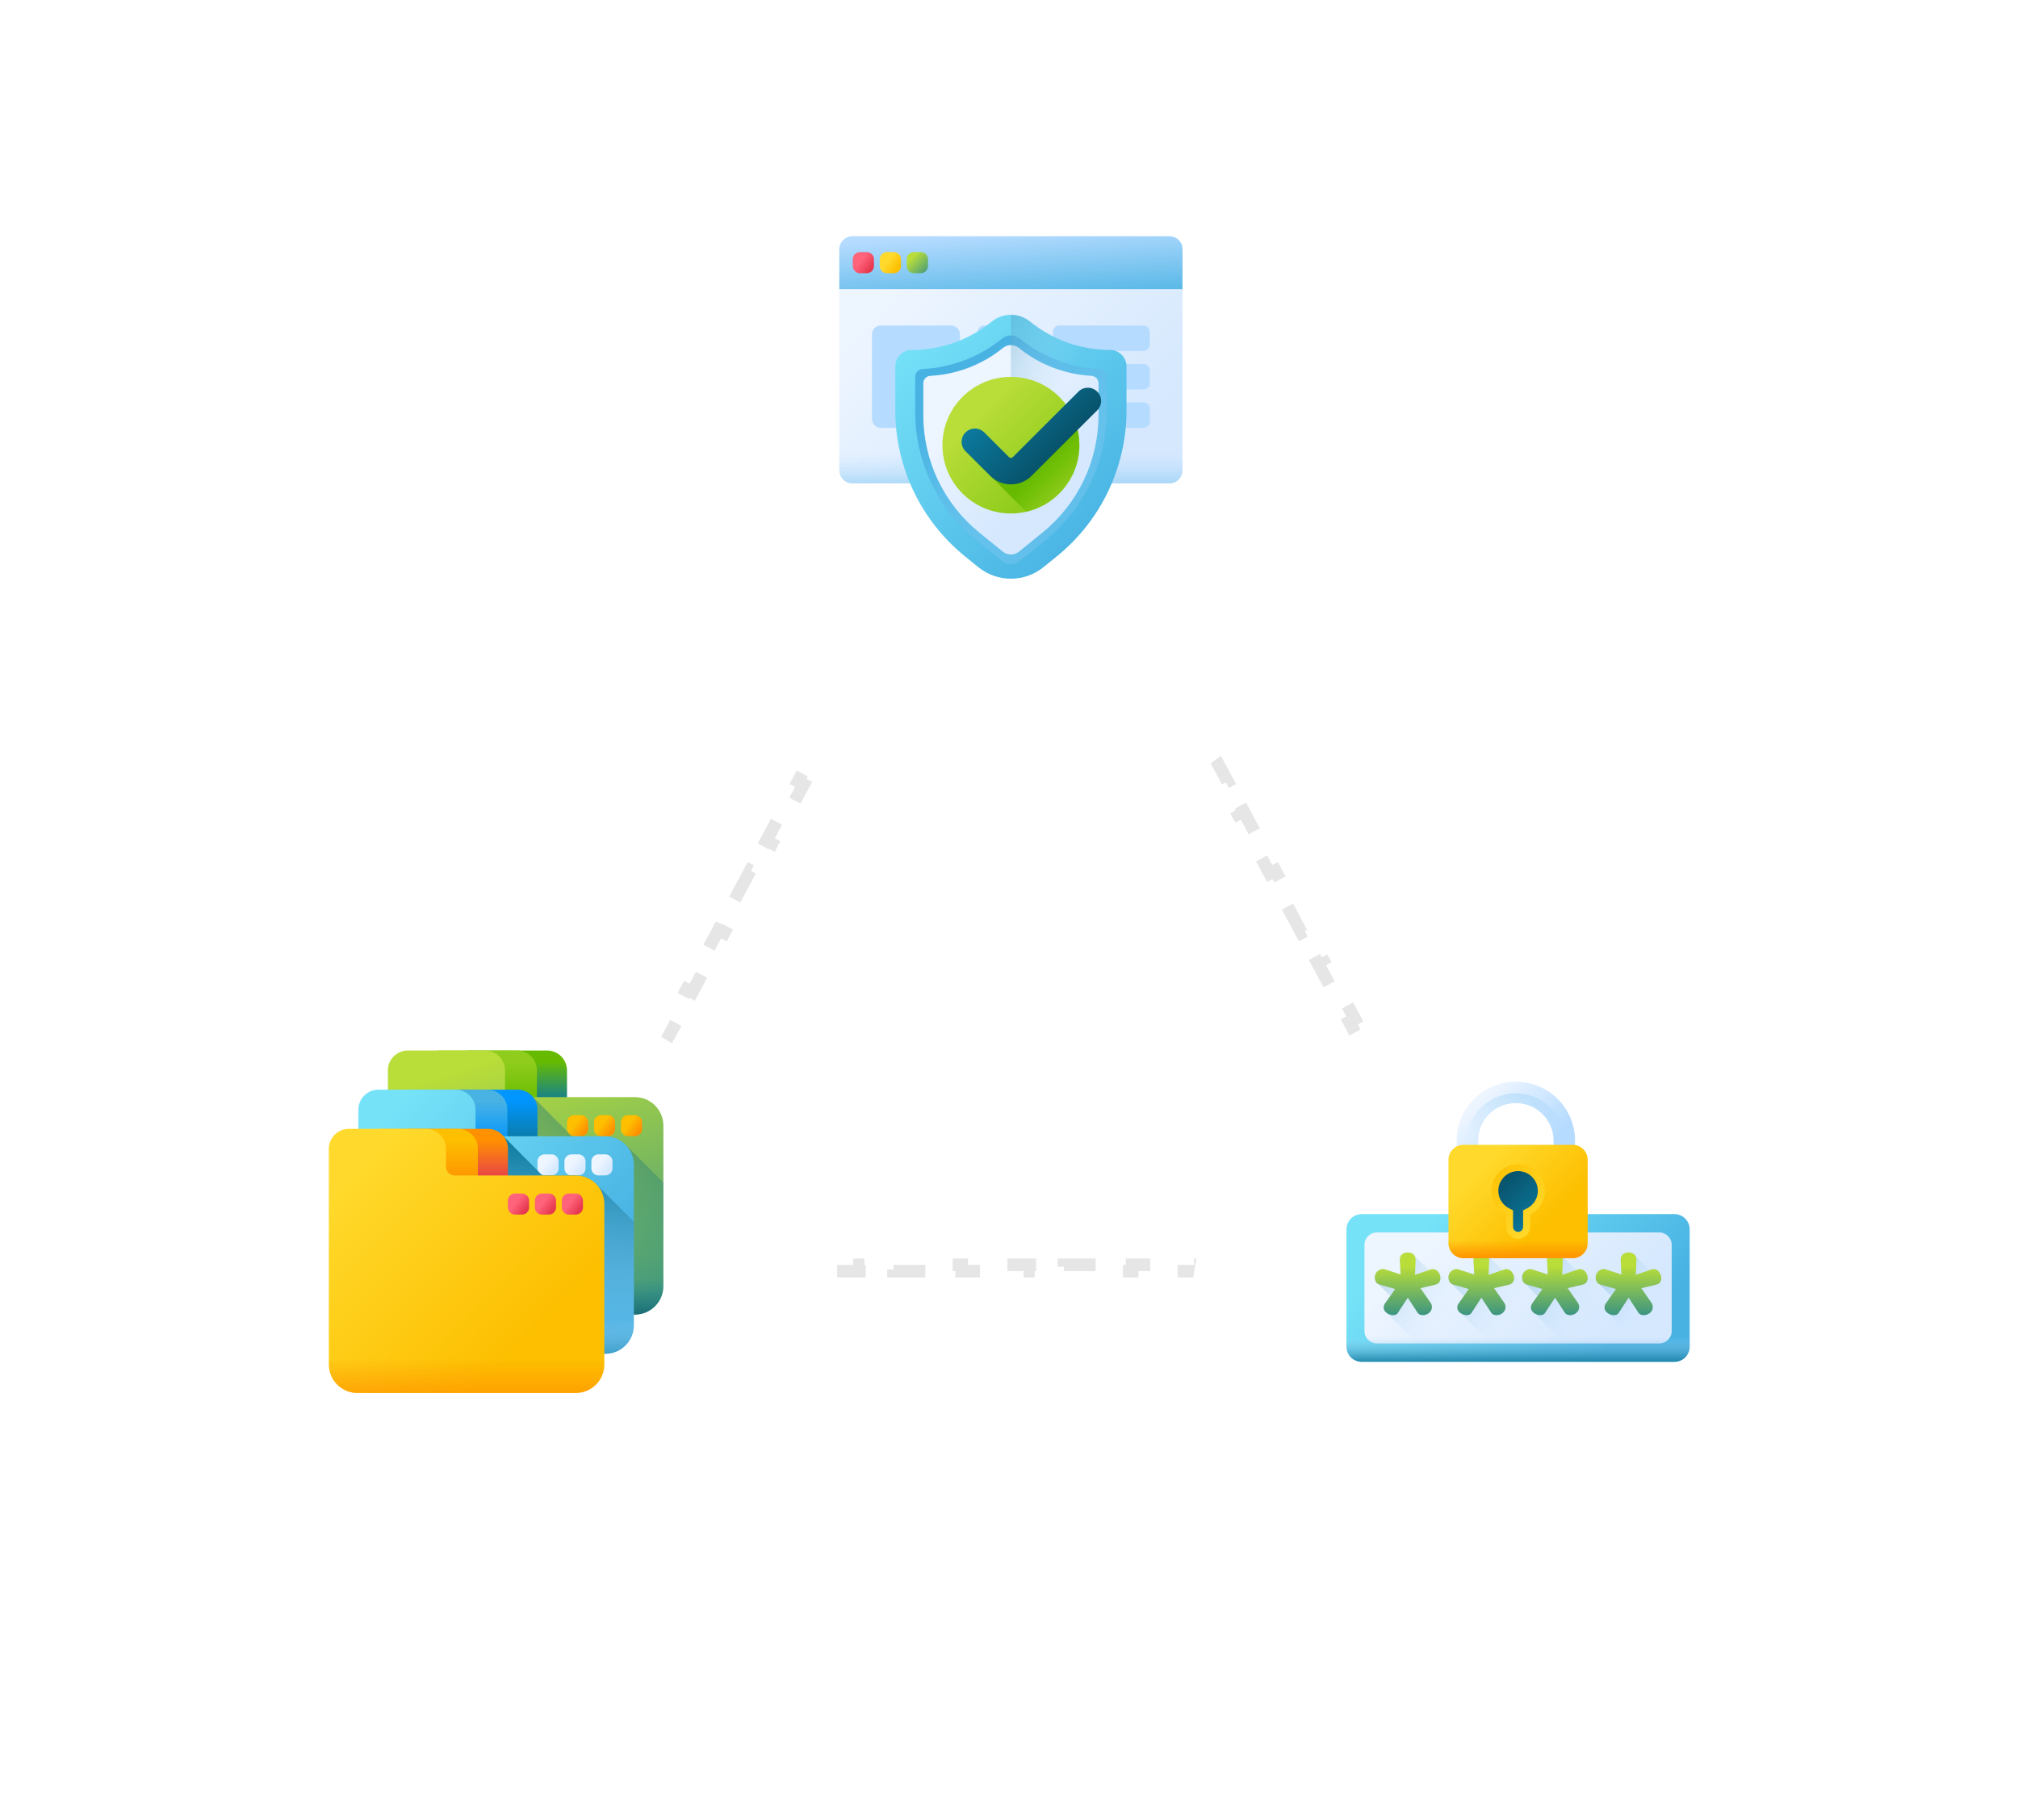 <svg fill="none" height="433" viewBox="0 0 480 433" width="480" xmlns="http://www.w3.org/2000/svg" xmlns:xlink="http://www.w3.org/1999/xlink"><filter id="a" color-interpolation-filters="sRGB" filterUnits="userSpaceOnUse" height="236.587" width="236.916" x="123.356" y="0"><feFlood flood-opacity="0" result="BackgroundImageFix"/><feColorMatrix in="SourceAlpha" type="matrix" values="0 0 0 0 0 0 0 0 0 0 0 0 0 0 0 0 0 0 127 0"/><feOffset dy="20"/><feGaussianBlur stdDeviation="20"/><feColorMatrix type="matrix" values="0 0 0 0 0 0 0 0 0 0 0 0 0 0 0 0 0 0 0.1 0"/><feBlend in2="BackgroundImageFix" mode="normal" result="effect1_dropShadow"/><feBlend in="SourceGraphic" in2="effect1_dropShadow" mode="normal" result="shape"/></filter><filter id="b" color-interpolation-filters="sRGB" filterUnits="userSpaceOnUse" height="236.587" width="236.916" x="243.084" y="196.413"><feFlood flood-opacity="0" result="BackgroundImageFix"/><feColorMatrix in="SourceAlpha" type="matrix" values="0 0 0 0 0 0 0 0 0 0 0 0 0 0 0 0 0 0 127 0"/><feOffset dy="20"/><feGaussianBlur stdDeviation="20"/><feColorMatrix type="matrix" values="0 0 0 0 0 0 0 0 0 0 0 0 0 0 0 0 0 0 0.1 0"/><feBlend in2="BackgroundImageFix" mode="normal" result="effect1_dropShadow"/><feBlend in="SourceGraphic" in2="effect1_dropShadow" mode="normal" result="shape"/></filter><filter id="c" color-interpolation-filters="sRGB" filterUnits="userSpaceOnUse" height="236.587" width="236.916" x="0" y="196.413"><feFlood flood-opacity="0" result="BackgroundImageFix"/><feColorMatrix in="SourceAlpha" type="matrix" values="0 0 0 0 0 0 0 0 0 0 0 0 0 0 0 0 0 0 127 0"/><feOffset dy="20"/><feGaussianBlur stdDeviation="20"/><feColorMatrix type="matrix" values="0 0 0 0 0 0 0 0 0 0 0 0 0 0 0 0 0 0 0.1 0"/><feBlend in2="BackgroundImageFix" mode="normal" result="effect1_dropShadow"/><feBlend in="SourceGraphic" in2="effect1_dropShadow" mode="normal" result="shape"/></filter><linearGradient id="d"><stop offset="0" stop-color="#edf5ff"/><stop offset="1" stop-color="#d5e8fe"/></linearGradient><linearGradient id="e" gradientUnits="userSpaceOnUse" x1="218.509" x2="264.32" xlink:href="#d" y1="63.698" y2="109.605"/><linearGradient id="f" gradientUnits="userSpaceOnUse" x1="239.884" x2="241.133" y1="55.292" y2="74.435"><stop offset="0" stop-color="#b5dbff"/><stop offset="1" stop-color="#48b2e3"/></linearGradient><linearGradient id="g"><stop offset="0" stop-color="#ff637b"/><stop offset="1" stop-color="#e63950"/></linearGradient><linearGradient id="h" gradientUnits="userSpaceOnUse" x1="204.797" x2="207.095" xlink:href="#g" y1="62.055" y2="63.809"/><linearGradient id="i"><stop offset="0" stop-color="#ffda2d"/><stop offset="1" stop-color="#fdbf00"/></linearGradient><linearGradient id="j" gradientUnits="userSpaceOnUse" x1="211.221" x2="213.519" xlink:href="#i" y1="62.055" y2="63.809"/><linearGradient id="k"><stop offset="0" stop-color="#b9dd39"/><stop offset="1" stop-color="#0b799d"/></linearGradient><linearGradient id="l" gradientUnits="userSpaceOnUse" x1="216.981" x2="222.425" xlink:href="#k" y1="61.26" y2="66.715"/><linearGradient id="m"><stop offset="0" stop-color="#b5dbff" stop-opacity="0"/><stop offset=".243" stop-color="#93cef6" stop-opacity=".243"/><stop offset=".576" stop-color="#6abfec" stop-opacity=".576"/><stop offset=".84" stop-color="#51b5e5" stop-opacity=".84"/><stop offset="1" stop-color="#48b2e3"/></linearGradient><linearGradient id="n" gradientUnits="userSpaceOnUse" x1="240.453" x2="240.453" xlink:href="#m" y1="107.507" y2="123.319"/><linearGradient id="o"><stop offset="0" stop-color="#76e2f8"/><stop offset="1" stop-color="#48b2e3"/></linearGradient><linearGradient id="p" gradientUnits="userSpaceOnUse" x1="217.414" x2="264.739" xlink:href="#o" y1="77.854" y2="125.278"/><linearGradient id="q" gradientUnits="userSpaceOnUse" x1="271.398" x2="229.526" xlink:href="#m" y1="132.478" y2="90.518"/><linearGradient id="r" gradientUnits="userSpaceOnUse" x1="232.34" x2="250.734" xlink:href="#d" y1="93.959" y2="112.391"/><linearGradient id="s"><stop offset="0" stop-color="#b5dbff" stop-opacity="0"/><stop offset=".173" stop-color="#8fc5e9" stop-opacity=".173"/><stop offset=".454" stop-color="#56a4c8" stop-opacity=".454"/><stop offset=".696" stop-color="#2d8db1" stop-opacity=".696"/><stop offset=".885" stop-color="#147ea2" stop-opacity=".885"/><stop offset="1" stop-color="#0b799d"/></linearGradient><linearGradient id="t" gradientUnits="userSpaceOnUse" x1="246.169" x2="208.331" xlink:href="#s" y1="107.336" y2="89.135"/><linearGradient id="u" gradientUnits="userSpaceOnUse" x1="232.879" x2="248.541" y1="98.347" y2="114.042"><stop offset="0" stop-color="#b9dd39"/><stop offset="1" stop-color="#90cc1c"/></linearGradient><linearGradient id="v" gradientUnits="userSpaceOnUse" x1="255.253" x2="249.429" y1="115.417" y2="109.581"><stop offset="0" stop-color="#6b0" stop-opacity="0"/><stop offset="1" stop-color="#6b0"/></linearGradient><linearGradient id="w"><stop offset="0" stop-color="#0b799d"/><stop offset="1" stop-color="#07485e"/></linearGradient><linearGradient id="x" gradientUnits="userSpaceOnUse" x1="239.02" x2="255.241" xlink:href="#w" y1="93.954" y2="110.21"/><linearGradient id="y" gradientUnits="userSpaceOnUse" x1="342.841" x2="379.289" xlink:href="#o" y1="288.18" y2="324.705"/><linearGradient id="z" gradientUnits="userSpaceOnUse" x1="345.518" x2="376.62" xlink:href="#d" y1="290.851" y2="322.018"/><linearGradient id="A" gradientUnits="userSpaceOnUse" x1="342.994" x2="301.97" xlink:href="#s" y1="312.92" y2="287.252"/><linearGradient id="B" gradientUnits="userSpaceOnUse" x1="359.416" x2="318.392" xlink:href="#s" y1="312.242" y2="286.573"/><linearGradient id="C" gradientUnits="userSpaceOnUse" x1="377.55" x2="336.527" xlink:href="#s" y1="312.631" y2="286.963"/><linearGradient id="D" gradientUnits="userSpaceOnUse" x1="390.995" x2="364.835" xlink:href="#s" y1="310.099" y2="293.731"/><linearGradient id="E" gradientUnits="userSpaceOnUse" x1="334.825" x2="334.825" xlink:href="#k" y1="301.229" y2="317.415"/><linearGradient id="F" gradientUnits="userSpaceOnUse" x1="352.335" x2="352.335" xlink:href="#k" y1="301.229" y2="317.415"/><linearGradient id="G" gradientUnits="userSpaceOnUse" x1="369.843" x2="369.843" xlink:href="#k" y1="301.229" y2="317.415"/><linearGradient id="H" gradientUnits="userSpaceOnUse" x1="387.353" x2="387.353" xlink:href="#k" y1="301.229" y2="317.415"/><linearGradient id="I" gradientUnits="userSpaceOnUse" x1="352.481" x2="365.628" y1="261.471" y2="274.646"><stop offset="0" stop-color="#edf5ff"/><stop offset="1" stop-color="#b5dbff"/></linearGradient><linearGradient id="J" gradientUnits="userSpaceOnUse" x1="360.56" x2="360.56" xlink:href="#m" y1="270.927" y2="239.404"/><linearGradient id="K" gradientUnits="userSpaceOnUse" x1="352.335" x2="366.98" xlink:href="#i" y1="277.086" y2="291.762"/><linearGradient id="L" gradientUnits="userSpaceOnUse" x1="367.505" x2="352.897" xlink:href="#i" y1="291.5" y2="276.861"/><linearGradient id="M" gradientUnits="userSpaceOnUse" x1="366.117" x2="354.668" xlink:href="#w" y1="290.116" y2="278.644"/><linearGradient id="N"><stop offset="0" stop-color="#ff9100" stop-opacity="0"/><stop offset="1" stop-color="#ff9100"/></linearGradient><linearGradient id="O" gradientUnits="userSpaceOnUse" x1="361.09" x2="361.09" xlink:href="#N" y1="295.053" y2="299.464"/><linearGradient id="P" gradientUnits="userSpaceOnUse" x1="361.089" x2="361.089" xlink:href="#s" y1="317.971" y2="324.886"/><linearGradient id="Q" gradientUnits="userSpaceOnUse" x1="120.937" x2="120.937" y1="252.542" y2="262.579"><stop offset="0" stop-color="#6b0"/><stop offset="1" stop-color="#0b799d"/></linearGradient><linearGradient id="R" gradientUnits="userSpaceOnUse" x1="113.778" x2="113.778" y1="252.542" y2="262.579"><stop offset="0" stop-color="#90cc1c"/><stop offset="1" stop-color="#6b0"/></linearGradient><linearGradient id="S" gradientUnits="userSpaceOnUse" x1="114.185" x2="143.413" xlink:href="#k" y1="253.157" y2="344.391"/><linearGradient id="T"><stop offset="0" stop-color="#fdbf00"/><stop offset="1" stop-color="#ff9100"/></linearGradient><linearGradient id="U" gradientUnits="userSpaceOnUse" x1="136.823" x2="139.116" xlink:href="#T" y1="267.368" y2="269.119"/><linearGradient id="V" gradientUnits="userSpaceOnUse" x1="143.232" x2="145.525" xlink:href="#T" y1="267.368" y2="269.119"/><linearGradient id="W" gradientUnits="userSpaceOnUse" x1="149.64" x2="151.933" xlink:href="#T" y1="267.368" y2="269.119"/><linearGradient id="X"><stop offset="0" stop-color="#0b799d" stop-opacity="0"/><stop offset=".364" stop-color="#096380" stop-opacity=".365"/><stop offset=".76" stop-color="#084f67" stop-opacity=".76"/><stop offset="1" stop-color="#07485e"/></linearGradient><linearGradient id="Y" gradientUnits="userSpaceOnUse" x1="123.934" x2="148.369" xlink:href="#X" y1="286.921" y2="223.742"/><linearGradient id="Z" gradientUnits="userSpaceOnUse" x1="125.027" x2="125.027" xlink:href="#X" y1="304.454" y2="317.657"/><linearGradient id="aa" gradientUnits="userSpaceOnUse" x1="113.913" x2="113.913" y1="261.862" y2="271.899"><stop offset="0" stop-color="#0095ff"/><stop offset="1" stop-color="#0b799d"/></linearGradient><linearGradient id="ab" gradientUnits="userSpaceOnUse" x1="106.754" x2="106.754" y1="261.862" y2="271.899"><stop offset="0" stop-color="#48b2e3"/><stop offset="1" stop-color="#0095ff"/></linearGradient><linearGradient id="ac" gradientUnits="userSpaceOnUse" x1="89.844" x2="131.836" xlink:href="#o" y1="268.075" y2="310.156"/><linearGradient id="ad" gradientUnits="userSpaceOnUse" x1="129.799" x2="132.092" xlink:href="#d" y1="276.688" y2="278.439"/><linearGradient id="ae" gradientUnits="userSpaceOnUse" x1="136.209" x2="138.502" xlink:href="#d" y1="276.688" y2="278.439"/><linearGradient id="af" gradientUnits="userSpaceOnUse" x1="142.617" x2="144.91" xlink:href="#d" y1="276.688" y2="278.439"/><linearGradient id="ag" gradientUnits="userSpaceOnUse" x1="117.229" x2="118.596" xlink:href="#s" y1="322.696" y2="269.746"/><linearGradient id="ah" gradientUnits="userSpaceOnUse" x1="118.003" x2="118.003" xlink:href="#s" y1="313.774" y2="326.976"/><linearGradient id="ai" gradientUnits="userSpaceOnUse" x1="106.892" x2="106.892" y1="271.182" y2="281.218"><stop offset="0" stop-color="#ff9100"/><stop offset="1" stop-color="#e63950"/></linearGradient><linearGradient id="aj" gradientUnits="userSpaceOnUse" x1="99.733" x2="99.733" xlink:href="#T" y1="271.182" y2="281.218"/><linearGradient id="ak" gradientUnits="userSpaceOnUse" x1="82.821" x2="124.814" xlink:href="#i" y1="277.394" y2="319.476"/><linearGradient id="al" gradientUnits="userSpaceOnUse" x1="122.778" x2="125.071" xlink:href="#g" y1="286.007" y2="287.758"/><linearGradient id="am" gradientUnits="userSpaceOnUse" x1="129.187" x2="131.48" xlink:href="#g" y1="286.007" y2="287.758"/><linearGradient id="an" gradientUnits="userSpaceOnUse" x1="135.595" x2="137.888" xlink:href="#g" y1="286.007" y2="287.758"/><linearGradient id="ao" gradientUnits="userSpaceOnUse" x1="110.982" x2="110.982" xlink:href="#N" y1="323.093" y2="336.296"/><clipPath id="ap"><path d="m199.637 56.205h81.633v81.462h-81.633z"/></clipPath><clipPath id="aq"><path d="m320.272 249.903h81.633v81.462h-81.633z"/></clipPath><clipPath id="ar"><path d="m77.189 249.903h81.633v81.462h-81.633z"/></clipPath><path d="m235.231 101.19 3.784-7.06 1.322.709.57-1.063.569 1.063 1.322-.709 3.784 7.06-1.322.709 3.783 7.06 1.322-.709 3.784 7.06-1.322.709 3.783 7.06 1.323-.709 3.783 7.06-1.322.709 3.784 7.06 1.322-.709 3.783 7.06-1.322.709 3.784 7.06 1.322-.709 3.783 7.06-1.322.709 3.784 7.06 1.322-.709 3.783 7.06-1.322.709 3.784 7.06 1.322-.709 3.783 7.06-1.322.708 3.784 7.061 1.322-.709 3.783 7.06-1.322.709 3.784 7.06 1.322-.709 3.784 7.06-1.323.709 3.784 7.06 1.322-.709 3.784 7.06-1.322.709 3.783 7.059 1.322-.708 3.784 7.06-1.322.709 3.783 7.06 1.322-.709 3.784 7.06-1.322.709 3.783 7.06 1.322-.709 3.784 7.06-1.322.709 3.783 7.059 1.322-.708 3.784 7.06-1.322.708 3.783 7.06 1.323-.708 3.783 7.06-1.322.709.708 1.321h-1.548v1.5h-8.108v-1.5h-8.107v1.5h-8.108v-1.5h-8.107v1.5h-8.108v-1.5h-8.108v1.5h-8.107v-1.5h-8.108v1.5h-8.107v-1.5h-8.108v1.5h-8.107v-1.5h-8.108v1.5h-8.108v-1.5h-8.107v1.5h-8.108v-1.5h-8.107v1.5h-8.108v-1.5h-8.108v1.5h-8.107v-1.5h-8.108v1.5h-8.107v-1.5h-8.108v1.5h-8.108v-1.5h-8.107v1.5h-8.108v-1.5h-8.107v1.5h-8.108v-1.5h-1.548l.708-1.321-1.322-.709 3.784-7.06 1.322.708 3.783-7.059-1.322-.709 3.784-7.06 1.322.708 3.783-7.059-1.322-.709 3.784-7.06 1.322.709 3.783-7.06-1.322-.709 3.784-7.06 1.322.709 3.784-7.061-1.323-.708 3.784-7.06 1.322.708 3.784-7.059-1.322-.709 3.783-7.06 1.322.709 3.784-7.061-1.322-.708 3.783-7.06 1.322.709 3.784-7.06-1.322-.709 3.783-7.06 1.322.709 3.784-7.061-1.322-.708 3.783-7.06 1.322.709 3.784-7.06-1.322-.709 3.783-7.06 1.323.709 3.783-7.06-1.322-.709 3.783-7.06 1.323.709 3.783-7.06-1.322-.709 3.784-7.06 1.322.709 3.783-7.06-1.322-.709 3.784-7.06 1.322.709 3.783-7.06-1.322-.709 3.784-7.06 1.322.709 3.783-7.06z" stroke="#000" stroke-dasharray="8 8" stroke-opacity=".1" stroke-width="3"/><g filter="url(#a)"><ellipse cx="241.814" cy="98.294" fill="#fff" rx="78.458" ry="78.294"/></g><g clip-path="url(#ap)"><path d="m278.162 114.986h-75.418c-1.716 0-3.107-1.388-3.107-3.1v-52.58c0-1.712 1.391-3.101 3.107-3.101h75.418c1.716 0 3.107 1.388 3.107 3.101v52.58c0 1.712-1.391 3.1-3.107 3.1z" fill="url(#e)"/><path d="m281.269 68.756h-81.632v-9.45c0-1.712 1.391-3.101 3.107-3.101h75.418c1.716 0 3.107 1.388 3.107 3.101z" fill="url(#f)"/><path d="m206.176 64.994h-1.638c-.939 0-1.7-.76-1.7-1.697v-1.634c0-.937.761-1.697 1.7-1.697h1.638c.939 0 1.7.76 1.7 1.697v1.634c0 .937-.761 1.697-1.7 1.697z" fill="url(#h)"/><path d="m212.6 64.994h-1.638c-.939 0-1.7-.76-1.7-1.697v-1.634c0-.937.761-1.697 1.7-1.697h1.637c.939 0 1.701.76 1.701 1.697v1.634c0 .937-.761 1.697-1.7 1.697z" fill="url(#j)"/><path d="m219.023 64.994h-1.637c-.939 0-1.7-.76-1.7-1.697v-1.634c0-.937.761-1.697 1.7-1.697h1.637c.939 0 1.701.76 1.701 1.697v1.634c0 .937-.762 1.697-1.701 1.697z" fill="url(#l)"/><path d="m199.637 100.689v11.197c0 1.712 1.391 3.1 3.107 3.1h75.418c1.716 0 3.107-1.388 3.107-3.1v-11.197z" fill="url(#n)"/><g fill="#b5dbff"><path d="m226.225 101.789h-16.71c-1.161 0-2.102-.939-2.102-2.097v-20.159c0-1.158.941-2.097 2.102-2.097h16.71c1.161 0 2.102.939 2.102 2.097v20.159c0 1.158-.941 2.097-2.102 2.097z"/><path d="m245.498 83.504h-11.46c-.84 0-1.52-.679-1.52-1.517v-3.035c0-.838.68-1.517 1.52-1.517h11.46c.84 0 1.521.679 1.521 1.517v3.035c0 .838-.681 1.517-1.521 1.517z"/><path d="m271.973 83.504h-20.008c-.84 0-1.521-.679-1.521-1.517v-3.035c0-.838.681-1.517 1.521-1.517h20.008c.84 0 1.521.679 1.521 1.517v3.035c0 .838-.681 1.517-1.521 1.517z"/><path d="m260.512 92.647h11.46c.84 0 1.521-.679 1.521-1.518v-3.035c0-.838-.681-1.517-1.521-1.517h-11.46c-.84 0-1.521.679-1.521 1.517v3.035c0 .838.681 1.518 1.521 1.518z"/><path d="m234.038 92.647h20.008c.84 0 1.521-.679 1.521-1.518v-3.035c0-.838-.681-1.517-1.521-1.517h-20.008c-.84 0-1.52.679-1.52 1.517v3.035c0 .838.68 1.518 1.52 1.518z"/><path d="m245.498 101.788h-11.46c-.84 0-1.52-.679-1.52-1.517v-3.035c0-.838.68-1.517 1.52-1.517h11.46c.84 0 1.521.679 1.521 1.517v3.035c0 .838-.681 1.517-1.521 1.517z"/><path d="m271.973 101.788h-20.008c-.84 0-1.521-.679-1.521-1.517v-3.035c0-.838.681-1.517 1.521-1.517h20.008c.84 0 1.521.679 1.521 1.517v3.035c0 .838-.681 1.517-1.521 1.517z"/></g><path d="m264.034 83.253c-6.93 0-13.648-2.383-19.023-6.747-2.655-2.155-6.46-2.155-9.114 0-5.376 4.364-12.094 6.747-19.024 6.747-2.164 0-3.918 1.75-3.918 3.91v10.479c0 13.443 6.066 26.171 16.516 34.655l3.225 2.619c4.519 3.668 10.997 3.668 15.515 0l3.226-2.619c10.449-8.484 16.515-21.213 16.515-34.656 0-4.023 0-7.804 0-10.479 0-2.159-1.754-3.909-3.918-3.909z" fill="url(#p)"/><path d="m240.453 134.217c-.755 0-1.494-.262-2.08-.738l-6.169-5.008c-4.506-3.658-8.206-8.358-10.7-13.593-2.495-5.234-3.814-11.065-3.814-16.861v-8.316c0-1.006.825-1.861 1.831-1.915 6.866-.362 13.503-2.903 18.852-7.245.586-.476 1.325-.738 2.08-.738.756 0 1.494.262 2.08.738 5.35 4.343 11.987 6.883 18.852 7.245 1.007.053 1.831.908 1.831 1.914v8.316c0 5.796-1.319 11.627-3.813 16.862-2.495 5.234-6.195 9.935-10.701 13.593l-6.169 5.008c-.586.476-1.324.738-2.08.738z" fill="url(#q)"/><path d="m240.453 131.921c-.691 0-1.368-.24-1.904-.676l-5.649-4.585c-4.125-3.349-7.513-7.653-9.797-12.446s-3.492-10.131-3.492-15.438v-7.614c0-.921.755-1.704 1.677-1.753 6.286-.332 12.363-2.658 17.261-6.634.536-.436 1.213-.676 1.904-.676.692 0 1.368.24 1.905.675 4.898 3.976 10.975 6.302 17.261 6.634.922.049 1.676.832 1.676 1.753v7.614c0 5.307-1.207 10.646-3.491 15.439s-5.672 9.096-9.798 12.446l-5.648 4.585c-.537.436-1.213.676-1.905.676z" fill="url(#r)"/><path d="m267.952 87.162c0-2.159-1.755-3.909-3.918-3.909-6.93 0-13.648-2.383-19.024-6.747-1.327-1.077-2.942-1.616-4.557-1.616v62.777c2.749 0 5.498-.917 7.758-2.752l3.225-2.618c10.45-8.484 16.516-21.213 16.516-34.656 0-4.023 0-7.804 0-10.479z" fill="url(#t)"/><path d="m240.453 122.154c8.993 0 16.283-7.275 16.283-16.249 0-8.974-7.29-16.249-16.283-16.249s-16.283 7.275-16.283 16.249c0 8.974 7.29 16.249 16.283 16.249z" fill="url(#u)"/><path d="m253.602 96.321-12.459 12.432c-.149.15-.573.433-.69.433s-.288-.031-.438-.181l-5.894-5.881c-1.232-1.23-3.104-1.23-4.336 0-1.233 1.229-1.359 2.971-.127 4.201l14.448 14.418c7.234-1.655 12.63-8.118 12.63-15.838 0-3.585-1.164-6.897-3.134-9.584z" fill="url(#v)"/><path d="m240.453 115.232c-1.851 0-3.592-.719-4.901-2.026l-5.893-5.881c-1.233-1.23-1.233-3.224 0-4.453 1.232-1.23 3.23-1.23 4.462 0l5.894 5.881c.15.15.321.181.438.181s.288-.031.438-.181l15.628-15.595c1.232-1.23 3.23-1.23 4.463 0 1.232 1.23 1.232 3.224 0 4.453l-15.628 15.596c-1.309 1.306-3.05 2.025-4.901 2.025z" fill="url(#x)"/></g><g filter="url(#b)"><ellipse cx="361.542" cy="294.706" fill="#fff" rx="78.458" ry="78.294"/></g><g clip-path="url(#aq)"><path d="m398.282 323.957h-74.386c-2.001 0-3.624-1.618-3.624-3.615v-27.904c0-1.997 1.623-3.616 3.624-3.616h74.386c2.001 0 3.623 1.619 3.623 3.616v27.904c0 1.997-1.622 3.615-3.623 3.615z" fill="url(#y)"/><path d="m394.658 319.601h-67.138c-1.642 0-2.973-1.328-2.973-2.967v-20.489c0-1.638 1.331-2.967 2.973-2.967h67.138c1.642 0 2.973 1.329 2.973 2.967v20.489c0 1.639-1.331 2.967-2.973 2.967z" fill="url(#z)"/><path d="m359.089 319.602h-21.908l-7.15-7.135c-.504-.309-.909-.791-.909-1.419 0-.453.174-.836.418-1.117l1.133-1.609-2.737-2.807c-.617-.262-.914-.896-.914-1.693 0-.908.805-1.922 1.924-1.922.105 0 .281 0 .525.105l3.674 1.188-.176-3.561c.036-1.154.911-1.676 1.889-1.676.736 0 1.393.294 1.689.928l3.374 3.245.363-.124c.173-.069.349-.105.523-.105.63 0 1.142.391 1.459.915l5.752 5.74z" fill="url(#A)"/><path d="m376.599 319.602h-21.907l-7.15-7.136c-.504-.308-.909-.791-.909-1.418 0-.453.173-.837.418-1.117l.969-1.376.164-.233-2.738-2.808c-.617-.261-.913-.896-.913-1.693 0-.907.804-1.921 1.924-1.921.105 0 .281 0 .525.105l3.674 1.187-.176-3.561c.036-1.153.911-1.675 1.889-1.675.736 0 1.391.293 1.689.928l3.373 3.245.361-.124c.176-.069.352-.105.526-.105.63 0 1.142.391 1.459.915z" fill="url(#B)"/><path d="m394.106 319.602h-21.905l-7.15-7.136c-.505-.308-.912-.791-.912-1.418 0-.453.176-.837.421-1.117l.968-1.376.165-.233-2.74-2.808c-.615-.261-.913-.896-.913-1.693 0-.907.806-1.921 1.926-1.921.105 0 .278 0 .525.105l3.673 1.187-.175-3.561c.036-1.153.909-1.675 1.889-1.675.735 0 1.391.293 1.689.928l3.373 3.245.361-.124c.176-.069.35-.105.525-.105.631 0 1.141.391 1.46.915l5.752 5.74z" fill="url(#C)"/><path d="m397.631 305.644v10.99c0 1.639-1.331 2.968-2.972 2.968h-4.95l-7.15-7.136c-.502-.308-.909-.791-.909-1.418 0-.453.176-.837.42-1.117l.969-1.376.164-.233-2.739-2.808c-.615-.261-.913-.896-.913-1.693 0-.907.806-1.921 1.925-1.921.105 0 .279 0 .524.105l3.675 1.187-.176-3.561c.035-1.153.91-1.675 1.89-1.675.735 0 1.39.293 1.688.928l3.372 3.245.363-.124c.176-.069.349-.105.525-.105.631 0 1.141.391 1.46.915z" fill="url(#D)"/><path d="m340.318 309.966c.175.21.28.629.28 1.013 0 1.117-1.12 1.885-2.134 1.885-.385 0-.945-.069-1.33-.663l-2.274-3.492-2.309 3.527c-.315.524-.735.628-1.225.628-.84 0-2.204-.663-2.204-1.815 0-.454.175-.838.42-1.118l2.309-3.282-3.639-1.047c-.805-.175-1.19-.873-1.19-1.781s.805-1.92 1.925-1.92c.105 0 .416.011.66.116l3.539 1.176-.176-3.562c.035-1.152.91-1.676 1.89-1.676s1.819.524 1.854 1.676l-.14 3.632 3.709-1.257c.175-.07.35-.105.525-.105 1.085 0 1.819 1.152 1.819 2.165 0 .698-.349 1.361-1.189 1.536l-3.569.838z" fill="url(#E)"/><path d="m357.828 309.966c.175.21.28.629.28 1.013 0 1.117-1.12 1.885-2.134 1.885-.385 0-.945-.069-1.33-.663l-2.274-3.492-2.309 3.527c-.315.524-.735.628-1.225.628-.84 0-2.204-.663-2.204-1.815 0-.454.175-.838.419-1.118l2.31-3.282-3.639-1.047c-.805-.175-1.19-.873-1.19-1.781s.805-1.92 1.925-1.92c.105 0 .28 0 .525.105l3.673 1.187-.175-3.562c.035-1.152.91-1.676 1.89-1.676s1.819.524 1.854 1.676l-.14 3.632 3.709-1.257c.175-.07.35-.105.525-.105 1.085 0 1.819 1.152 1.819 2.165 0 .698-.35 1.361-1.189 1.536l-3.569.838z" fill="url(#F)"/><path d="m375.337 309.966c.175.21.28.629.28 1.013 0 1.117-1.12 1.885-2.135 1.885-.384 0-.944-.069-1.329-.663l-2.274-3.492-2.31 3.527c-.315.524-.734.628-1.224.628-.84 0-2.205-.663-2.205-1.815 0-.454.175-.838.42-1.118l2.31-3.282-3.639-1.047c-.805-.175-1.19-.873-1.19-1.781s.805-1.92 1.924-1.92c.105 0 .28 0 .525.105l3.674 1.187-.175-3.562c.035-1.152.91-1.676 1.89-1.676.979 0 1.819.524 1.854 1.676l-.14 3.632 3.709-1.257c.175-.07.35-.105.525-.105 1.084 0 1.819 1.152 1.819 2.165 0 .698-.35 1.361-1.189 1.536l-3.569.838z" fill="url(#G)"/><path d="m392.847 309.966c.175.21.279.629.279 1.013 0 1.117-1.119 1.885-2.134 1.885-.385 0-.944-.069-1.329-.663l-2.275-3.492-2.309 3.527c-.315.524-.735.628-1.225.628-.839 0-2.204-.663-2.204-1.815 0-.454.175-.838.42-1.118l2.309-3.282-3.638-1.047c-.805-.175-1.19-.873-1.19-1.781s.805-1.92 1.924-1.92c.105 0 .28 0 .525.105l3.674 1.187-.175-3.562c.035-1.152.91-1.676 1.889-1.676.98 0 1.82.524 1.855 1.676l-.14 3.632 3.709-1.257c.175-.07.35-.105.524-.105 1.085 0 1.82 1.152 1.82 2.165 0 .698-.35 1.361-1.19 1.536l-3.569.838z" fill="url(#H)"/><path d="m374.64 273.517h-5.113v-2.157c0-4.934-4.023-8.948-8.967-8.948-4.945 0-8.967 4.014-8.967 8.948v2.157h-5.114v-2.157c0-7.748 6.317-14.051 14.081-14.051 7.763 0 14.08 6.303 14.08 14.051z" fill="url(#I)"/><path d="m360.56 260.072c-6.44 0-11.68 5.229-11.68 11.656v1.789h2.713v-2.157c0-4.934 4.023-8.948 8.967-8.948s8.967 4.014 8.967 8.948v2.157h2.713v-1.789c0-6.427-5.24-11.656-11.68-11.656z" fill="url(#J)"/><path d="m374.071 299.302h-25.966c-1.974 0-3.574-1.597-3.574-3.567v-19.827c0-1.97 1.601-3.567 3.574-3.567h25.967c1.974 0 3.574 1.597 3.574 3.567v19.827c0 1.97-1.601 3.567-3.575 3.567z" fill="url(#K)"/><path d="m367.437 283.28c0-3.498-2.842-6.334-6.347-6.334-3.506 0-6.348 2.836-6.348 6.334 0 2.477 1.425 4.62 3.501 5.662v2.914c0 1.569 1.275 2.841 2.847 2.841s2.846-1.272 2.846-2.841v-2.914c2.076-1.042 3.501-3.185 3.501-5.662z" fill="url(#L)"/><path d="m361.089 293.05c-.66 0-1.197-.535-1.197-1.194v-3.93l-.908-.456c-1.599-.802-2.592-2.407-2.592-4.19 0-2.585 2.107-4.687 4.697-4.687s4.697 2.103 4.697 4.687c0 1.782-.993 3.388-2.592 4.19l-.909.456v3.93c0 .659-.537 1.194-1.196 1.194z" fill="url(#M)"/><path d="m344.532 290.337v5.398c0 1.97 1.601 3.567 3.574 3.567h25.967c1.974 0 3.574-1.597 3.574-3.567v-5.398z" fill="url(#O)"/><path d="m320.272 312.864v7.478c0 1.997 1.623 3.615 3.624 3.615h74.386c2.001 0 3.623-1.618 3.623-3.615v-7.478z" fill="url(#P)"/></g><g filter="url(#c)"><ellipse cx="118.458" cy="294.706" fill="#fff" rx="78.458" ry="78.294"/></g><g clip-path="url(#ar)"><path d="m134.868 262.573h-27.862v-7.919c0-2.624 2.132-4.751 4.761-4.751h18.34c2.629 0 4.761 2.127 4.761 4.751z" fill="url(#Q)"/><path d="m127.709 262.573h-27.862v-7.919c0-2.624 2.131-4.751 4.761-4.751h18.34c2.629 0 4.761 2.127 4.761 4.751z" fill="url(#R)"/><path d="m120.126 258.921v-4.267c0-2.624-2.132-4.751-4.761-4.751h-18.34c-2.63 0-4.761 2.127-4.761 4.751v51.302c0 3.738 3.037 6.769 6.783 6.769h51.96c3.746 0 6.783-3.031 6.783-6.769v-38.198c0-3.739-3.037-6.769-6.783-6.769h-28.809c-1.144 0-2.072-.926-2.072-2.068z" fill="url(#S)"/><path d="m138.198 270.301h-1.633c-.937 0-1.697-.758-1.697-1.693v-1.63c0-.935.76-1.693 1.697-1.693h1.633c.937 0 1.696.758 1.696 1.693v1.63c.001.935-.759 1.693-1.696 1.693z" fill="url(#U)"/><path d="m144.607 270.301h-1.633c-.937 0-1.697-.758-1.697-1.693v-1.63c0-.935.76-1.693 1.697-1.693h1.633c.937 0 1.697.758 1.697 1.693v1.63c0 .935-.76 1.693-1.697 1.693z" fill="url(#V)"/><path d="m151.016 270.301h-1.634c-.937 0-1.696-.758-1.696-1.693v-1.63c0-.935.759-1.693 1.696-1.693h1.634c.936 0 1.696.758 1.696 1.693v1.63c0 .935-.759 1.693-1.696 1.693z" fill="url(#W)"/><path d="m151.007 312.725c3.746 0 6.783-3.031 6.783-6.769v-24.65l-8.701-8.683c-1.244-1.418-3.069-2.315-5.105-2.315h-7.956l-9.241-9.319h-4.589-29.934v44.895c0 3.778 3.069 6.841 6.855 6.841z" fill="url(#Y)"/><path d="m92.264 298.471v7.485c0 3.738 3.037 6.769 6.783 6.769h51.96c3.746 0 6.783-3.031 6.783-6.769v-7.485z" fill="url(#Z)"/><path d="m127.844 271.892h-27.862v-7.918c0-2.624 2.132-4.752 4.762-4.752h18.339c2.63 0 4.762 2.128 4.762 4.752v7.918z" fill="url(#aa)"/><path d="m120.685 271.892h-27.862v-7.918c0-2.624 2.132-4.752 4.761-4.752h18.34c2.63 0 4.761 2.128 4.761 4.752z" fill="url(#ab)"/><path d="m113.103 268.241v-4.267c0-2.624-2.131-4.752-4.761-4.752h-18.34c-2.63 0-4.761 2.128-4.761 4.752v51.302c0 3.738 3.037 6.769 6.783 6.769h51.96c3.746 0 6.783-3.031 6.783-6.769v-38.199c0-3.738-3.037-6.768-6.783-6.768h-28.809c-1.144 0-2.072-.926-2.072-2.068z" fill="url(#ac)"/><path d="m131.175 279.62h-1.634c-.937 0-1.696-.758-1.696-1.692v-1.631c0-.934.759-1.692 1.696-1.692h1.634c.937 0 1.696.758 1.696 1.692v1.631c0 .934-.759 1.692-1.696 1.692z" fill="url(#ad)"/><path d="m137.584 279.62h-1.634c-.937 0-1.696-.758-1.696-1.692v-1.631c0-.934.759-1.692 1.696-1.692h1.634c.937 0 1.696.758 1.696 1.692v1.631c0 .934-.759 1.692-1.696 1.692z" fill="url(#ae)"/><path d="m143.992 279.62h-1.634c-.936 0-1.696-.758-1.696-1.692v-1.631c0-.934.76-1.692 1.696-1.692h1.634c.937 0 1.696.758 1.696 1.692v1.631c.001.934-.759 1.692-1.696 1.692z" fill="url(#af)"/><path d="m143.983 322.045c3.746 0 6.783-3.031 6.783-6.769v-24.651l-8.701-8.682c-1.243-1.418-3.069-2.315-5.105-2.315h-7.956l-9.24-9.319h-4.59-29.934v44.895c0 3.778 3.069 6.841 6.855 6.841z" fill="url(#ag)"/><path d="m85.24 307.791v7.485c0 3.738 3.037 6.769 6.783 6.769h51.96c3.746 0 6.783-3.031 6.783-6.769v-7.485z" fill="url(#ah)"/><path d="m120.823 281.212h-27.862v-7.919c0-2.624 2.132-4.751 4.761-4.751h18.34c2.629 0 4.761 2.127 4.761 4.751z" fill="url(#ai)"/><path d="m113.664 281.212h-27.862v-7.919c0-2.624 2.132-4.751 4.761-4.751h18.34c2.629 0 4.761 2.127 4.761 4.751z" fill="url(#aj)"/><path d="m106.081 277.56v-4.267c0-2.624-2.132-4.751-4.761-4.751h-18.34c-2.63 0-4.761 2.127-4.761 4.751v51.302c0 3.739 3.037 6.769 6.783 6.769h51.96c3.746 0 6.783-3.03 6.783-6.769v-38.198c0-3.738-3.037-6.769-6.783-6.769h-28.809c-1.144 0-2.072-.926-2.072-2.068z" fill="url(#ak)"/><path d="m124.153 288.94h-1.633c-.937 0-1.697-.758-1.697-1.693v-1.63c0-.935.76-1.693 1.697-1.693h1.633c.937 0 1.697.758 1.697 1.693v1.63c0 .935-.76 1.693-1.697 1.693z" fill="url(#al)"/><path d="m130.562 288.94h-1.633c-.937 0-1.697-.758-1.697-1.693v-1.63c0-.935.76-1.693 1.697-1.693h1.633c.937 0 1.697.758 1.697 1.693v1.63c0 .935-.76 1.693-1.697 1.693z" fill="url(#am)"/><path d="m136.971 288.94h-1.634c-.937 0-1.696-.758-1.696-1.693v-1.63c0-.935.759-1.693 1.696-1.693h1.634c.936 0 1.696.758 1.696 1.693v1.63c0 .935-.759 1.693-1.696 1.693z" fill="url(#an)"/><path d="m78.219 317.11v7.485c0 3.739 3.037 6.769 6.783 6.769h51.96c3.746 0 6.783-3.03 6.783-6.769v-7.485z" fill="url(#ao)"/></g></svg>